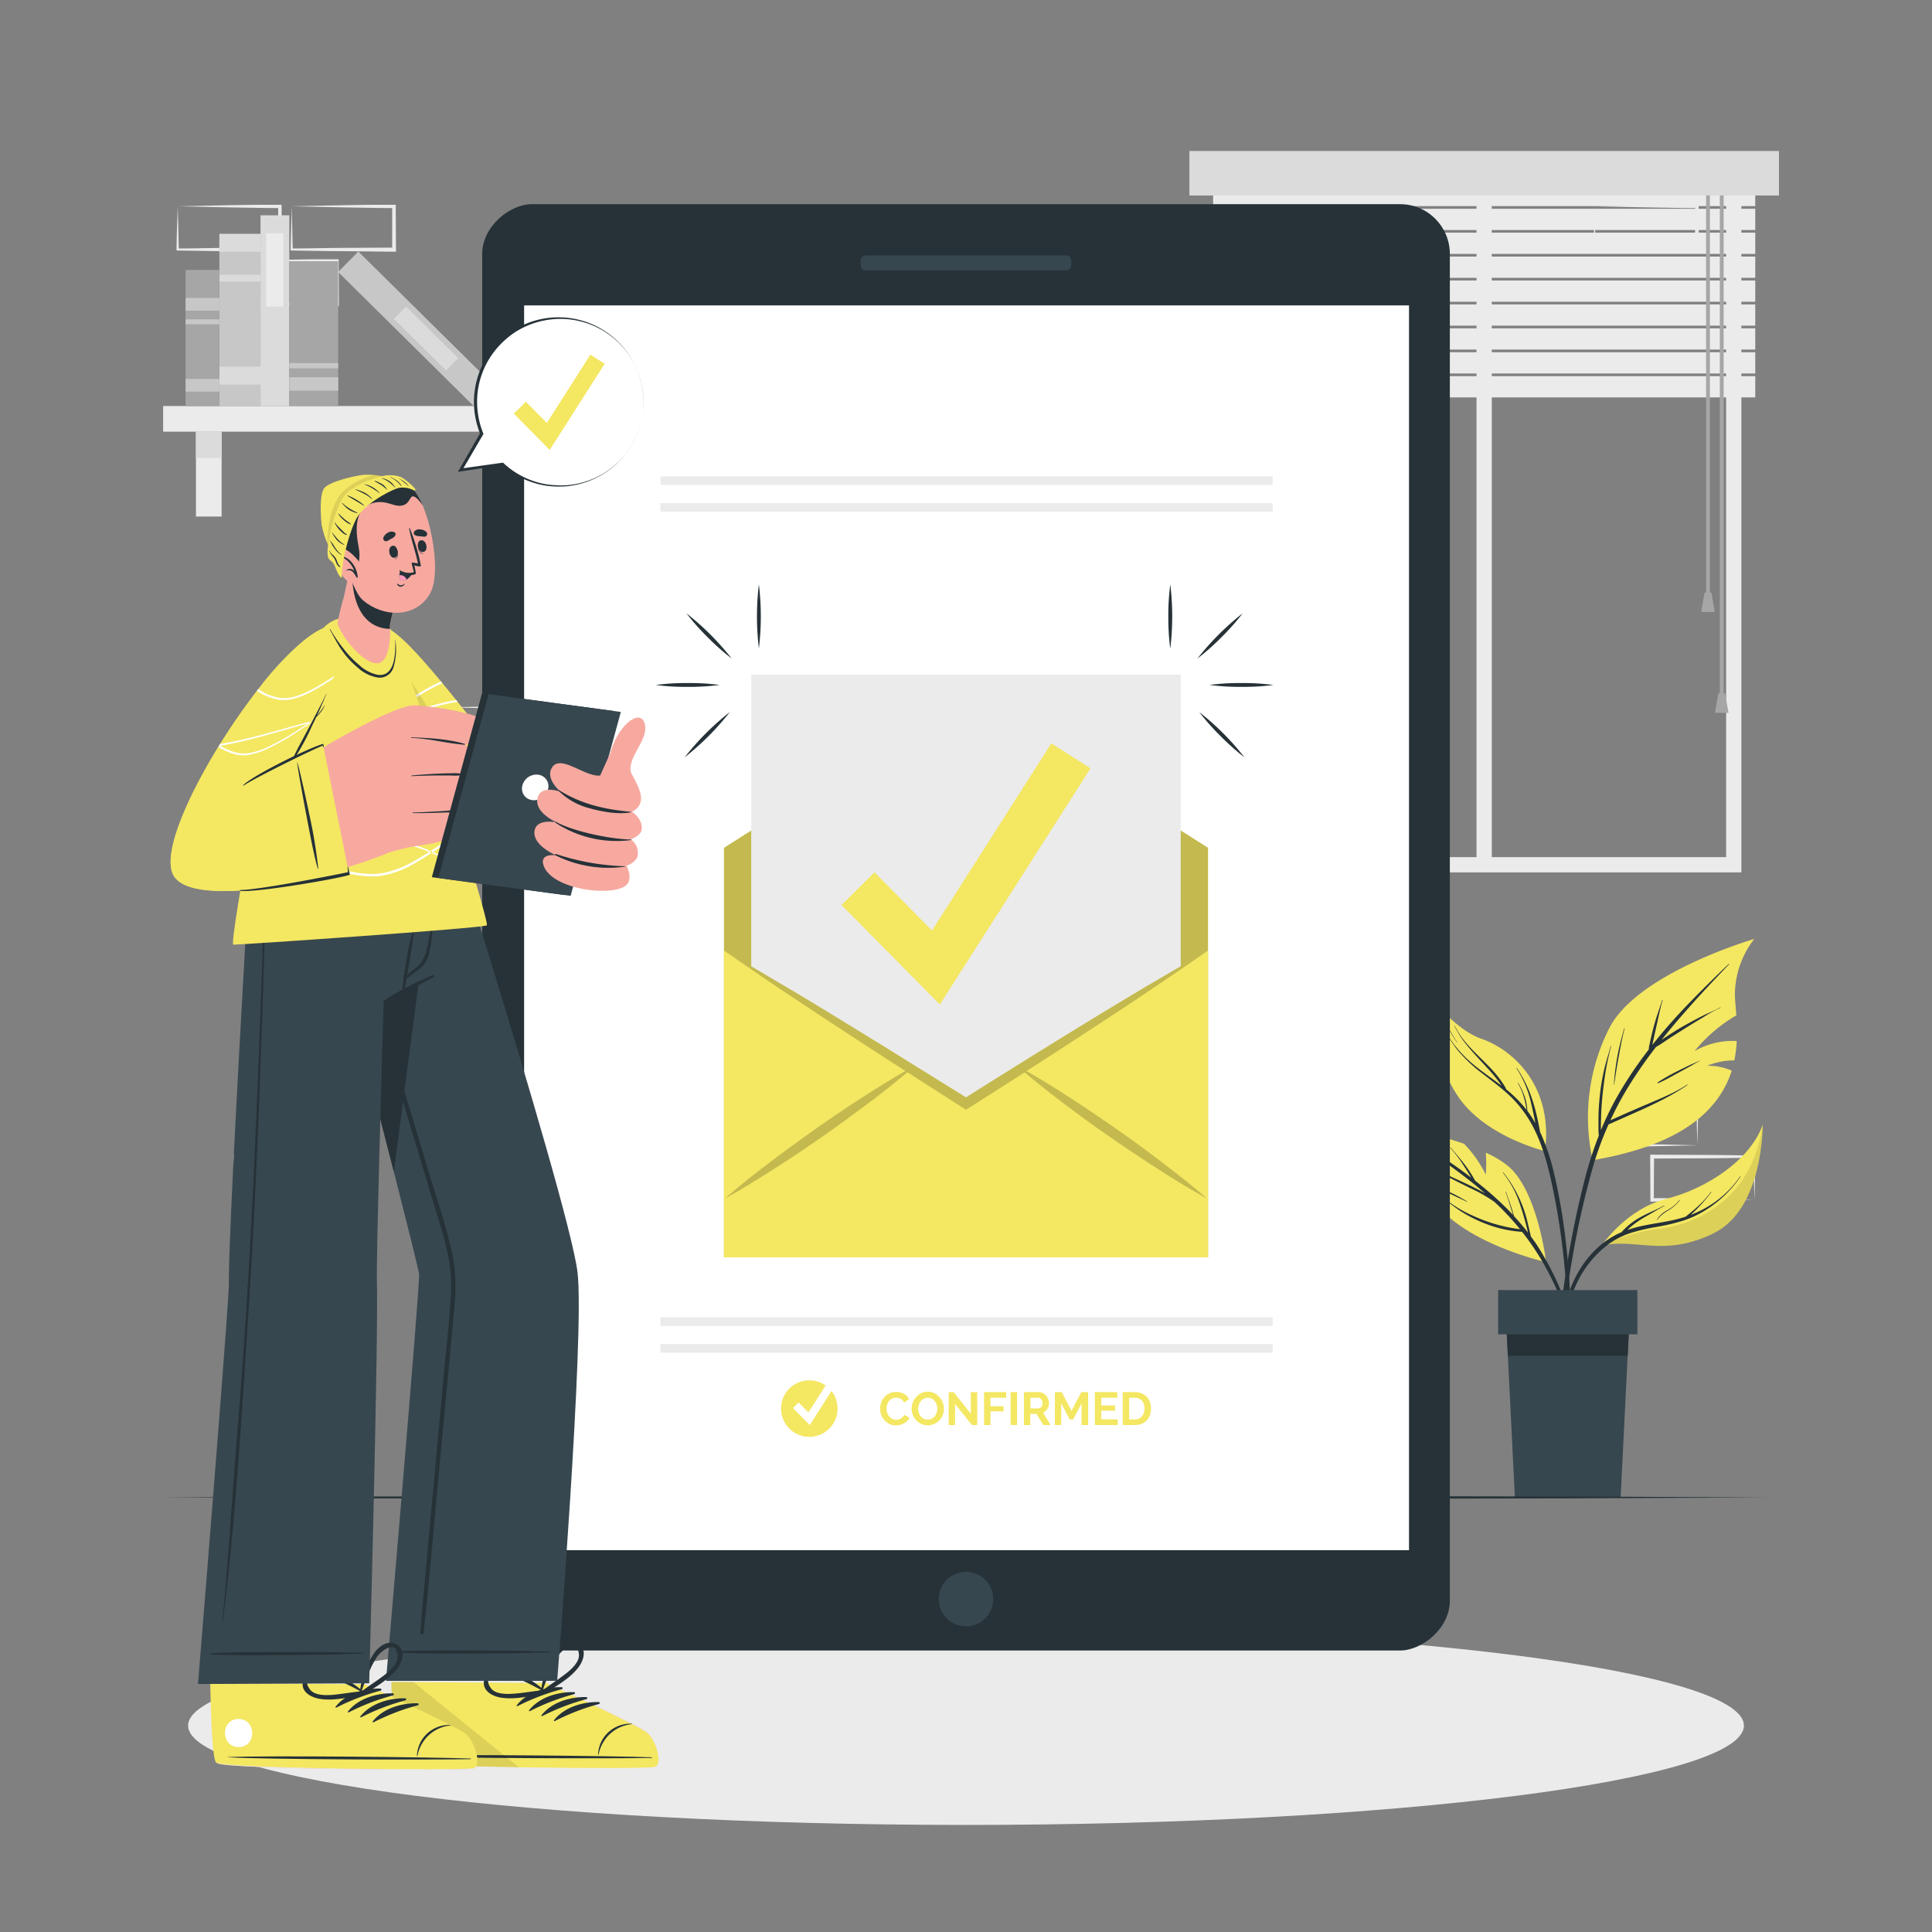 <svg viewBox="0 0 500 500" xmlns="http://www.w3.org/2000/svg"><rect x="0" y="0" width="500" height="500" fill="#808080" stroke="none"/><g id="freepik--background-complete--inject-8"><path d="M60.73,67.5l13.12-.28,6.66-.11c2.23,0,4.46,0,6.7,0h.44v.45l.06,11.19v.5h-.5L74,79.13c-4.42,0-8.83-.11-13.24-.17h-.28v-.27c0-1.9.09-3.78.13-5.65Zm0,0,.14,5.66c0,1.86.11,3.7.13,5.53l-.27-.27c4.41,0,8.82-.16,13.24-.16l13.24-.07-.5.5.05-11.19.45.45c-2.19,0-4.36,0-6.55-.06l-6.58-.11Z" style="fill:#ebebeb"></path><path d="M75.5,53.39l13.12-.28L95.28,53c2.23,0,4.47,0,6.7,0h.44v.45l.06,11.19v.5H102L88.74,65c-4.42,0-8.83-.11-13.24-.17h-.28v-.27c0-1.9.09-3.78.13-5.65Zm0,0,.14,5.66c0,1.86.11,3.7.13,5.53l-.27-.27c4.41,0,8.82-.16,13.24-.16L102,64.08l-.5.5,0-11.19.45.45c-2.18,0-4.36,0-6.55-.06l-6.58-.11Z" style="fill:#ebebeb"></path><path d="M101.18,197.16l13.12-.28,6.66-.11c2.23-.05,4.47,0,6.7-.06h.44v.45l.06,11.19v.5h-.5l-13.24-.07c-4.42,0-8.83-.11-13.24-.16h-.28v-.27c0-1.9.09-3.79.13-5.66Zm0,0,.14,5.65c0,1.86.11,3.71.13,5.54l-.27-.28c4.41,0,8.82-.16,13.24-.16l13.24-.06-.5.5,0-11.19.45.44c-2.19,0-4.36,0-6.55,0l-6.58-.11Z" style="fill:#ebebeb"></path><path d="M116,183.05l13.12-.28,6.66-.11c2.23,0,4.47,0,6.7-.06h.44v.45l.06,11.19v.5h-.5l-13.24-.07c-4.42,0-8.83-.11-13.24-.16h-.28v-.27c0-1.9.09-3.79.14-5.66Zm0,0,.14,5.65c0,1.86.11,3.71.13,5.54L116,194c4.41-.05,8.82-.15,13.24-.16l13.24-.06-.5.5,0-11.19.45.44c-2.18,0-4.36,0-6.55-.05l-6.58-.11Z" style="fill:#ebebeb"></path><path d="M46,53.39l13.13-.28L65.74,53c2.22,0,4.46,0,6.69,0h.45v.45l.05,11.19v.5h-.51L59.19,65c-4.41,0-8.82-.11-13.24-.17h-.27v-.27c0-1.9.09-3.78.13-5.65Zm0,0,.15,5.66c0,1.86.11,3.7.13,5.53L46,64.31c4.42,0,8.83-.16,13.24-.16l13.24-.07-.5.5L72,53.39l.44.45c-2.18,0-4.35,0-6.54-.06l-6.58-.11Z" style="fill:#ebebeb"></path><path d="M439.27,296.41l-13.12.28-6.66.12c-2.23,0-4.46,0-6.7.05h-.44v-.45l-.06-11.18v-.51h.5l13.24.06c4.42,0,8.83.11,13.24.16h.28v.27c0,1.89-.09,3.78-.13,5.65Zm0,0-.14-5.65c0-1.86-.11-3.7-.13-5.53l.27.27c-4.41.05-8.82.16-13.24.16l-13.24.06.5-.49-.05,11.18-.45-.44c2.19,0,4.36,0,6.55,0l6.58.12Z" style="fill:#ebebeb"></path><path d="M454.05,310.52l-13.13.28-6.66.12c-2.23,0-4.46,0-6.69.05h-.45v-.45l-.05-11.19v-.5h.51l13.24.06c4.41,0,8.82.11,13.24.16h.27v.26c0,1.9-.09,3.79-.13,5.66Zm0,0-.15-5.65c0-1.86-.11-3.7-.13-5.54l.28.28c-4.42.05-8.83.16-13.24.16l-13.24.06.5-.5L428,310.52l-.44-.44c2.18,0,4.35,0,6.54.05l6.58.12Z" style="fill:#ebebeb"></path><path d="M87.43,310.52l-13.12.28-6.66.12c-2.23,0-4.47,0-6.7.05h-.44v-.45l-.06-11.19v-.5H61l13.24.06c4.42,0,8.83.11,13.24.16h.28v.26c0,1.9-.09,3.79-.14,5.66Zm0,0-.14-5.65c0-1.86-.11-3.7-.13-5.54l.27.28c-4.41.05-8.82.16-13.24.16L61,299.83l.5-.5-.05,11.19-.45-.44c2.18,0,4.36,0,6.55.05l6.58.12Z" style="fill:#ebebeb"></path><path d="M412.68,53.39l13.13-.28,6.66-.11c2.22,0,4.46,0,6.69,0h.45v.45l.05,11.19v.5h-.5L425.92,65c-4.41,0-8.83-.11-13.24-.17h-.27v-.27c0-1.9.08-3.78.13-5.65Zm0,0,.14,5.66c.05,1.86.12,3.7.13,5.53l-.27-.27c4.41,0,8.83-.16,13.24-.16l13.24-.07-.5.5.06-11.19.44.45c-2.18,0-4.36,0-6.54-.06L426,53.67Z" style="fill:#ebebeb"></path><path d="M450.67,225.78H317.53V39.85H450.67Zm-129.19-3.95H446.72V43.8H321.48Z" style="fill:#ebebeb"></path><rect x="382.12" y="44.83" width="3.95" height="178.97" style="fill:#ebebeb"></rect><rect x="313.95" y="47.84" width="140.31" height="5.5" style="fill:#ebebeb"></rect><rect x="313.95" y="54.03" width="140.31" height="5.5" style="fill:#ebebeb"></rect><rect x="313.95" y="60.21" width="140.31" height="5.5" style="fill:#ebebeb"></rect><rect x="313.95" y="66.4" width="140.31" height="5.5" style="fill:#ebebeb"></rect><rect x="313.95" y="72.59" width="140.31" height="5.5" style="fill:#ebebeb"></rect><rect x="313.95" y="78.78" width="140.31" height="5.5" style="fill:#ebebeb"></rect><rect x="313.95" y="84.97" width="140.31" height="5.5" style="fill:#ebebeb"></rect><rect x="313.95" y="91.16" width="140.31" height="5.5" style="fill:#ebebeb"></rect><rect x="313.95" y="97.35" width="140.31" height="5.5" style="fill:#ebebeb"></rect><rect x="441.53" y="46.72" width="0.99" height="107.05" style="fill:#a6a6a6"></rect><polygon points="443.78 158.37 440.27 158.37 441.15 153.33 442.9 153.33 443.78 158.37" style="fill:#a6a6a6"></polygon><rect x="445.09" y="46.72" width="0.99" height="134.05" style="fill:#a6a6a6"></rect><polygon points="447.34 184.48 443.83 184.48 444.71 179.44 446.46 179.44 447.34 184.48" style="fill:#a6a6a6"></polygon><rect x="307.82" y="39.08" width="152.57" height="11.51" style="fill:#dbdbdb"></rect><rect x="42.22" y="105.08" width="111.82" height="6.64" style="fill:#ebebeb"></rect><rect x="50.71" y="111.72" width="6.64" height="21.96" style="fill:#ebebeb"></rect><rect x="50.71" y="111.72" width="6.64" height="6.79" style="fill:#dbdbdb"></rect><rect x="138.91" y="111.72" width="6.64" height="21.96" style="fill:#ebebeb"></rect><rect x="138.91" y="111.72" width="6.64" height="6.79" style="fill:#dbdbdb"></rect><rect x="40.94" y="78.59" width="42.32" height="10.66" transform="translate(146.02 21.82) rotate(90)" style="fill:#c7c7c7"></rect><rect x="59.78" y="57.5" width="4.65" height="10.66" transform="translate(124.93 0.73) rotate(90)" style="fill:#dbdbdb"></rect><rect x="61.24" y="66.64" width="1.73" height="10.66" transform="translate(134.07 9.87) rotate(90)" style="fill:#dbdbdb"></rect><rect x="60.44" y="91.21" width="4.65" height="11.98" transform="translate(159.97 34.44) rotate(90)" style="fill:#dbdbdb"></rect><rect x="46.47" y="76.68" width="49.36" height="7.45" transform="translate(151.55 9.25) rotate(90)" style="fill:#dbdbdb"></rect><rect x="61.63" y="67.62" width="18.99" height="4.47" transform="translate(140.97 -1.27) rotate(90)" style="fill:#ebebeb"></rect><rect x="83.01" y="81.37" width="49.36" height="7.45" transform="translate(90.91 -51.13) rotate(44.67)" style="fill:#c7c7c7"></rect><rect x="100.78" y="85.37" width="18.99" height="4.47" transform="translate(93.43 -52.22) rotate(44.67)" style="fill:#dbdbdb"></rect><rect x="62.45" y="80.02" width="37.49" height="12.65" transform="translate(167.54 5.15) rotate(90)" style="fill:#a6a6a6"></rect><rect x="79.45" y="93.04" width="3.49" height="12.65" transform="translate(180.56 18.17) rotate(90)" style="fill:#c7c7c7"></rect><rect x="80.52" y="88.32" width="1.36" height="12.65" transform="translate(175.84 13.45) rotate(90)" style="fill:#c7c7c7"></rect><rect x="34.79" y="83.1" width="35.24" height="8.74" transform="translate(139.87 35.07) rotate(90)" style="fill:#a6a6a6"></rect><rect x="50.76" y="95.34" width="3.28" height="8.74" transform="translate(152.11 47.31) rotate(90)" style="fill:#c7c7c7"></rect><rect x="50.76" y="74.39" width="3.28" height="8.74" transform="translate(131.16 26.35) rotate(90)" style="fill:#c7c7c7"></rect><rect x="51.77" y="78.92" width="1.27" height="8.74" transform="translate(135.69 30.88) rotate(90)" style="fill:#c7c7c7"></rect></g><g id="freepik--Shadow--inject-8"><path d="M451.32,446.59c0,14.19-90.14,25.7-201.32,25.7S48.68,460.78,48.68,446.59s90.14-25.7,201.32-25.7S451.32,432.4,451.32,446.59Z" style="fill:#ebebeb"></path></g><g id="freepik--Plant--inject-8"><path d="M400.14,326.64s-16.59-3.76-25.68-12.14-14.18-23.39-14.18-23.39A142.62,142.62,0,0,1,378.89,296a31.37,31.37,0,0,1,5.63,8,37.83,37.83,0,0,0,0-5.69,25.17,25.17,0,0,1,5.91,3.58C398,308.45,400.14,326.64,400.14,326.64Z" style="fill:#F4E762"></path><path d="M370.64,298.4c-2.26-1.56-4.56-3.07-6.81-4.65-.14-.09,0-.31.13-.22,4.28,2.55,8.49,5.28,12.57,8.14q2.13,1.5,4.2,3.09l-.29-.49c-.5-.83-1-1.65-1.55-2.47a34.89,34.89,0,0,0-3.52-4.7c-.05-.05,0-.13.08-.08,1.29,1.49,2.58,3,3.76,4.55.56.75,1.08,1.53,1.58,2.32.26.42.51.83.74,1.26l.25.42c2.15,1.69,4.24,3.45,6.23,5.3q1.85,1.72,3.57,3.56c-.65-2-1.21-4-1.95-6,0-.07.09-.1.11,0,.72,2.07,1.51,4.16,2.07,6.29,1.27,1.37,2.49,2.79,3.63,4.28l-.06-.27c-.19-.79-.38-1.57-.59-2.34-.4-1.5-.85-3-1.35-4.47a26,26,0,0,0-4.46-8.41c-.05-.06,0-.14.08-.08a32.45,32.45,0,0,1,6.36,13.27c.18.7.34,1.41.5,2.12.09.38.19.76.25,1.15.5.68,1,1.36,1.47,2.06a72.59,72.59,0,0,1,7,13.77A159.93,159.93,0,0,1,410,352.34a.09.09,0,0,1-.17,0c-3.25-9.71-6.56-19.56-12.12-28.23a63.94,63.94,0,0,0-3.79-5.31,31.31,31.31,0,0,1-8.07-1.6,36.31,36.31,0,0,1-8.08-3.91,50.08,50.08,0,0,1-4.15-3.13.06.06,0,1,1,.07-.09,33.17,33.17,0,0,0,7.61,4.61,41.17,41.17,0,0,0,8.37,2.8c1.22.27,2.47.47,3.71.64a69.72,69.72,0,0,0-4.89-5.42c-.56-.56-1.14-1.1-1.72-1.64a39.17,39.17,0,0,0-6.13-3.51c-2.72-1.32-5.4-2.71-8.09-4.08-1.52-.77-3-1.56-4.55-2.31-.07,0,0-.12.06-.09,2.72,1.32,5.49,2.55,8.24,3.81s5.22,2.38,7.7,3.77l.32.19c-2.25-2-4.58-3.82-7-5.62C375.14,301.6,372.91,300,370.64,298.4Z" style="fill:#263238"></path><path d="M371.59,307c1.35.59,2.72,1.11,4.06,1.74s2.67,1.39,4,2.16a.05.05,0,1,1-.05.09c-1.32-.63-2.66-1.22-4-1.88s-2.67-1.4-4.05-2C371.49,307,371.52,306.93,371.59,307Z" style="fill:#263238"></path><path d="M454,243a23.72,23.72,0,0,0-5,13.78c-.05,1.49.18,3.57.36,6a39.43,39.43,0,0,0-10.83,9.26,19.58,19.58,0,0,1,10.94-2.62,33.83,33.83,0,0,1-.63,5,18.6,18.6,0,0,0-7,1.39,15.75,15.75,0,0,1,6.34,1.26c-3,9.41-11.74,19.08-36,23.18a51,51,0,0,1,4.3-34.16C423.77,251.76,454,243,454,243Z" style="fill:#F4E762"></path><path d="M403.8,340.49q.63-6,1.57-12a240,240,0,0,1,4.89-23.76,95.68,95.68,0,0,1,3.51-10.83,15.84,15.84,0,0,1-.09-1.94c0-.78,0-1.56,0-2.34,0-1.55.09-3.1.22-4.65a56.19,56.19,0,0,1,1.49-9.11c.45-1.73,1-3.43,1.47-5.14a.06.06,0,0,1,.11,0,66.73,66.73,0,0,0-1.8,9.09,86.81,86.81,0,0,0-.81,9.11c0,.83-.05,1.67-.05,2.5,0,.36,0,.72,0,1.07a79.26,79.26,0,0,1,4.09-8.46,103.48,103.48,0,0,1,8.31-12.43,5.2,5.2,0,0,1,.2-1.36c.11-.54.23-1.08.35-1.63.25-1.1.53-2.21.83-3.3.6-2.2,1.4-4.33,2.09-6.5a.06.06,0,0,1,.11,0c-.64,2.15-1.07,4.38-1.56,6.57-.25,1.08-.48,2.16-.72,3.25-.12.54-.24,1.08-.35,1.62,0,0,0,.09,0,.13q1.47-1.86,3-3.66c4.63-5.44,9.71-10.46,14.83-15.43.63-.62,1.27-1.21,1.91-1.82,0,0,.13,0,.08.09-4.89,5.1-9.7,10.25-14.26,15.65-1.09,1.29-2.15,2.59-3.2,3.9l1.66-1.1c1.41-.92,2.84-1.82,4.31-2.64s3-1.64,4.47-2.39,3.22-1.4,4.73-2.27c.06,0,.12.07.05.1a34.81,34.81,0,0,0-4.43,2.45c-1.48.88-2.95,1.76-4.4,2.68s-2.86,1.8-4.28,2.72c-1.18.77-2.34,1.61-3.57,2.31a116.4,116.4,0,0,0-7.78,11.32,84.15,84.15,0,0,0-4,7.63l.87-.38,2.23-1c1.42-.63,2.86-1.25,4.29-1.87,2.72-1.19,5.49-2.27,8.16-3.57a37.8,37.8,0,0,0,4.36-2.42c.06,0,.11,0,.05.1-5,3.43-10.56,5.84-16.06,8.28l-2.39,1.06c-.66.29-1.32.61-2,.87a84.9,84.9,0,0,0-4.11,11.25,230.13,230.13,0,0,0-5.28,23.48c-1.39,7.93-2.33,15.91-3.06,23.93-.09,1-.18,2-.3,3a.32.32,0,0,1-.63,0C403,348.61,403.37,344.54,403.8,340.49Z" style="fill:#263238"></path><path d="M418.57,273.45c.44-2.47,1.1-4.88,1.76-7.3,0-.07.13,0,.11,0-.61,2.37-1.05,4.79-1.5,7.19s-.85,4.92-1.2,7.39c0,0-.07.05-.07,0A64.44,64.44,0,0,1,418.57,273.45Z" style="fill:#263238"></path><path d="M429,280.14a44.7,44.7,0,0,1,5.28-3c.88-.45,1.78-.89,2.67-1.32s1.89-.82,2.81-1.28c.06,0,.11.06,0,.09-.89.45-1.73,1-2.6,1.46l-2.7,1.48c-1.77.95-3.52,2-5.38,2.78A.14.14,0,0,1,429,280.14Z" style="fill:#263238"></path><path d="M399.84,297.9s-15.35-3.67-22.4-14c-6.73-9.83-8.91-26.6-9.08-28.08.27,1.36,3.44,16,13.89,22.84C390.26,283.92,398,288.22,399.84,297.9Z" style="fill:#263238;opacity:0.1"></path><path d="M385.67,271.37a19.6,19.6,0,0,1,5.66,9.32,0,0,0,1,1-.05,0,22.8,22.8,0,0,0-5.68-9.25C385.54,271.41,385.62,271.32,385.67,271.37Z" style="fill:#263238"></path><path d="M399.84,297.9s-15.35-3.67-22.4-14c-6.73-9.83-8.91-26.6-9.08-28.08a.35.35,0,0,1,0-.1s7.36,10.47,15.1,13.14S402.06,280.79,399.84,297.9Z" style="fill:#F4E762"></path><path d="M371.06,261.52a62.65,62.65,0,0,0,4.75,8.12,32.39,32.39,0,0,0,6.31,6.5c2.09,1.66,4.29,3.16,6.4,4.78l0-.08c-.4-.58-.82-1.16-1.26-1.71-.88-1.13-1.84-2.19-2.81-3.24-1.9-2.07-3.85-4.1-5.56-6.34a23.15,23.15,0,0,1-2.46-4c0-.07.07-.1.1,0,2.49,5.19,7.47,8.51,11,12.89a23.94,23.94,0,0,1,1.41,1.94,8.28,8.28,0,0,1,.89,1.56,32.44,32.44,0,0,1,5.24,5.3,21,21,0,0,0-.62-3,14.79,14.79,0,0,0-1.63-3.89c0-.06.06-.13.1-.06a18.8,18.8,0,0,1,1.79,3.86,13.42,13.42,0,0,1,.56,3.31h0a30.58,30.58,0,0,1,2.08,3.23c-.07-.33-.13-.66-.19-1-.31-1.53-.64-3.06-1-4.57a27.52,27.52,0,0,0-3.69-8.65c-.05-.06,0-.12.09-.06a32.91,32.91,0,0,1,4.09,8.46c.49,1.51.88,3,1.23,4.59.17.75.32,1.51.46,2.27.08.39.16.8.23,1.2a55.79,55.79,0,0,1,3.54,10.41,153.29,153.29,0,0,1,3.27,19.41,161.33,161.33,0,0,1,1.06,20.61c0,.87-.07,1.73-.11,2.59,0,.22-.35.26-.36,0-.15-3.41-.24-6.82-.44-10.22s-.5-6.8-.86-10.2a182.29,182.29,0,0,0-3.2-19.85c-1.25-5.61-2.86-11.26-5.93-16.18a30.4,30.4,0,0,0-5.54-6.59c-2.15-1.93-4.5-3.62-6.77-5.41a37.07,37.07,0,0,1-6.22-6,49.14,49.14,0,0,1-4.88-7.92l-1.1-2.08C370.93,261.52,371,261.46,371.06,261.52Z" style="fill:#263238"></path><path d="M373.71,263.78a53.64,53.64,0,0,0,3.42,6s0,.09-.07,0a41.42,41.42,0,0,1-3.46-6C373.57,263.75,373.68,263.71,373.71,263.78Z" style="fill:#263238"></path><path d="M456.18,291.11s.25,21.82-12.8,28.11-20,1.06-28.9,3.17h0c.34-.52,6.67-9.62,16.73-12.12C441.57,307.68,453,300.2,456.18,291.11Z" style="fill:#F4E762"></path><path d="M456.18,291.11s.25,21.82-12.8,28.11-20,1.06-28.9,3.17h0A49.32,49.32,0,0,1,429.32,318C437.55,317,453.26,311.65,456.18,291.11Z" style="opacity:0.1"></path><path d="M413.62,322.78a21.6,21.6,0,0,1,5.19-3.52c.27-.13.56-.24.85-.36a5.15,5.15,0,0,1,.43-.5c.4-.41.8-.8,1.23-1.17a18.83,18.83,0,0,1,2.63-1.89c2.16-1.27,4.53-2.16,6.74-3.34.06,0,.12.06.05.1-1.09.56-2.15,1.19-3.21,1.81s-2.09,1.18-3.1,1.83a23.1,23.1,0,0,0-2.58,1.93c-.23.2-.45.42-.67.64a35.36,35.36,0,0,1,4.41-1.17c2.39-.48,4.8-.82,7.19-1.33a34.62,34.62,0,0,0,3.46-.93c1.08-.88,2.16-1.74,3.19-2.69a26.61,26.61,0,0,0,3.37-3.74c0-.05.14,0,.09.06a40.4,40.4,0,0,1-5.34,5.91c.56-.22,1.11-.45,1.66-.7a26.83,26.83,0,0,0,11.12-9.25c0-.06.14,0,.1.06a30.51,30.51,0,0,1-9,8.64,27.1,27.1,0,0,1-5.68,2.69,53.25,53.25,0,0,1-7.06,1.67,49.24,49.24,0,0,0-6.91,1.64,20.91,20.91,0,0,0-5.8,3.05,27.18,27.18,0,0,0-7.82,9.69,48.8,48.8,0,0,0-4.31,16c0,.23-.38.23-.37,0C404.09,338.69,406.55,329.14,413.62,322.78Z" style="fill:#263238"></path><path d="M428.76,315.66a7.46,7.46,0,0,1,2.68-2.43,9.92,9.92,0,0,0,3.19-2.64c0-.06.14,0,.09.06a10.89,10.89,0,0,1-2.81,2.52,9.94,9.94,0,0,0-3.07,2.54C428.8,315.76,428.72,315.71,428.76,315.66Z" style="fill:#263238"></path><polygon points="421.83 338.88 421.24 350.88 419.42 387.53 392.05 387.53 390.23 350.88 389.64 338.88 421.83 338.88" style="fill:#37474f"></polygon><polygon points="421.83 338.88 421.24 350.88 390.23 350.88 389.64 338.88 421.83 338.88" style="fill:#263238"></polygon><rect x="387.72" y="333.87" width="36.03" height="11.45" style="fill:#37474f"></rect></g><g id="freepik--Floor--inject-8"><polygon points="42.22 387.53 94.16 387.29 146.11 387.2 250 387.03 353.89 387.2 405.84 387.29 457.78 387.53 405.84 387.78 353.89 387.87 250 388.03 146.11 387.86 94.16 387.78 42.22 387.53" style="fill:#263238"></polygon></g><g id="freepik--Device--inject-8"><rect x="62.84" y="114.78" width="374.31" height="250.43" rx="12.89" transform="translate(490 -10) rotate(90)" style="fill:#263238"></rect><rect x="135.64" y="79.04" width="229.01" height="322.14" style="fill:#fff"></rect><rect x="248.05" y="40.8" width="3.89" height="54.5" rx="1.25" transform="translate(318.04 -181.95) rotate(90)" style="fill:#37474f"></rect><circle cx="250" cy="413.84" r="7.05" style="fill:#37474f"></circle><rect x="170.93" y="123.28" width="158.44" height="2.23" style="fill:#ebebeb"></rect><rect x="170.93" y="130.2" width="158.44" height="2.23" style="fill:#ebebeb"></rect><rect x="170.93" y="340.93" width="158.44" height="2.23" style="fill:#ebebeb"></rect><rect x="170.93" y="347.85" width="158.44" height="2.23" style="fill:#ebebeb"></rect><circle cx="209.45" cy="364.54" r="7.32" style="fill:#F4E762"></circle><polygon points="209.57 368.81 205.21 364.4 206.68 362.95 209.22 365.53 214.52 357.23 216.25 358.34 209.57 368.81" style="fill:#fff"></polygon><path d="M227.78,364.48a4.6,4.6,0,0,1,.28-1.54,4.11,4.11,0,0,1,.83-1.36,4,4,0,0,1,3.09-1.35,3.85,3.85,0,0,1,2,.52,3.27,3.27,0,0,1,1.27,1.34L234,363a2.1,2.1,0,0,0-.41-.61,2.31,2.31,0,0,0-.51-.39,2.52,2.52,0,0,0-.58-.21,3,3,0,0,0-.59-.06,2.21,2.21,0,0,0-1.08.25,2.32,2.32,0,0,0-.77.65,2.89,2.89,0,0,0-.46.91,3.33,3.33,0,0,0,0,2.1,2.84,2.84,0,0,0,.51.92,2.71,2.71,0,0,0,.79.64,2.19,2.19,0,0,0,1,.24,2.61,2.61,0,0,0,.6-.08,2.1,2.1,0,0,0,.59-.22,2.49,2.49,0,0,0,.52-.4,2.07,2.07,0,0,0,.39-.6l1.35.78a2.57,2.57,0,0,1-.58.85,3.47,3.47,0,0,1-.85.61,4.37,4.37,0,0,1-2.07.52,3.73,3.73,0,0,1-1.67-.38,4.3,4.3,0,0,1-1.3-1,4.65,4.65,0,0,1-.85-1.4A4.26,4.26,0,0,1,227.78,364.48Z" style="fill:#F4E762"></path><path d="M240.08,368.86a3.82,3.82,0,0,1-1.7-.37,4.29,4.29,0,0,1-2.15-2.36,4.36,4.36,0,0,1-.3-1.59,4.3,4.3,0,0,1,.32-1.63,4.49,4.49,0,0,1,.87-1.38,4.4,4.4,0,0,1,1.33-1,4,4,0,0,1,1.67-.35,3.61,3.61,0,0,1,1.68.38,4.16,4.16,0,0,1,1.31,1A4.57,4.57,0,0,1,244,363a4.38,4.38,0,0,1,.3,1.58,4.3,4.3,0,0,1-.32,1.63,4.24,4.24,0,0,1-.86,1.37,4.18,4.18,0,0,1-1.32.94A3.88,3.88,0,0,1,240.08,368.86Zm-2.47-4.32a3.52,3.52,0,0,0,.17,1.07,2.94,2.94,0,0,0,.48.91,2.67,2.67,0,0,0,.78.64,2.25,2.25,0,0,0,1.05.23,2.31,2.31,0,0,0,1.07-.24,2.56,2.56,0,0,0,.78-.65,3.11,3.11,0,0,0,.48-.92,3.7,3.7,0,0,0,.16-1,3.21,3.21,0,0,0-.18-1.07,2.85,2.85,0,0,0-.49-.91,2.17,2.17,0,0,0-.78-.63,2.21,2.21,0,0,0-1-.23,2.27,2.27,0,0,0-1.06.24,2.16,2.16,0,0,0-.78.65,2.94,2.94,0,0,0-.48.91A3.37,3.37,0,0,0,237.61,364.54Z" style="fill:#F4E762"></path><path d="M247.17,363.34v5.46h-1.65v-8.52h1.28l4.44,5.59v-5.58h1.66v8.51h-1.35Z" style="fill:#F4E762"></path><path d="M254.67,368.8v-8.52h5.73v1.45h-4.07v2.2h3.38v1.34h-3.38v3.53Z" style="fill:#F4E762"></path><path d="M261.56,368.8v-8.52h1.66v8.52Z" style="fill:#F4E762"></path><path d="M265,368.8v-8.52h3.77a2.49,2.49,0,0,1,1.09.24,3.1,3.1,0,0,1,.86.65,3.29,3.29,0,0,1,.56.91,2.69,2.69,0,0,1,.2,1,2.81,2.81,0,0,1-.41,1.51,2.39,2.39,0,0,1-1.12,1l1.94,3.21H270l-1.74-2.86h-1.63v2.86Zm1.66-4.31h2.08a.78.78,0,0,0,.42-.11,1.05,1.05,0,0,0,.34-.29,1.32,1.32,0,0,0,.23-.44,1.61,1.61,0,0,0,.09-.54,1.63,1.63,0,0,0-.1-.55,1.39,1.39,0,0,0-.26-.44,1.28,1.28,0,0,0-.37-.29.94.94,0,0,0-.43-.1h-2Z" style="fill:#F4E762"></path><path d="M279.92,368.8v-5.64l-2.19,4.2h-.9l-2.2-4.2v5.64H273v-8.52h1.78l2.52,4.85,2.54-4.85h1.77v8.52Z" style="fill:#F4E762"></path><path d="M289.27,367.35v1.45h-5.92v-8.52h5.81v1.45H285v2h3.59v1.35H285v2.22Z" style="fill:#F4E762"></path><path d="M290.57,368.8v-8.52h3.09a4.49,4.49,0,0,1,1.83.34,3.67,3.67,0,0,1,1.32.91,3.79,3.79,0,0,1,.79,1.35,5.43,5.43,0,0,1,0,3.41,3.72,3.72,0,0,1-2.17,2.2,4.61,4.61,0,0,1-1.74.31Zm5.62-4.27a3.39,3.39,0,0,0-.17-1.13,2.41,2.41,0,0,0-.49-.89,2.19,2.19,0,0,0-.79-.58,2.85,2.85,0,0,0-1.08-.2h-1.44v5.62h1.44a2.68,2.68,0,0,0,1.09-.22,2.22,2.22,0,0,0,.79-.59,2.59,2.59,0,0,0,.48-.9A3.31,3.31,0,0,0,296.19,364.53Z" style="fill:#F4E762"></path></g><g id="freepik--Envelope--inject-8"><polygon points="312.64 325.4 187.36 325.4 187.36 219.42 249.99 179.64 312.64 219.42 312.64 325.4" style="fill:#F4E762"></polygon><polygon points="312.64 325.4 187.36 325.4 187.36 219.42 249.99 179.64 312.64 219.42 312.64 325.4" style="opacity:0.2"></polygon><rect x="194.42" y="174.6" width="111.15" height="142.69" style="fill:#ebebeb"></rect><polygon points="243.23 259.97 217.78 234.21 226.33 225.76 241.2 240.81 272.08 192.39 282.22 198.85 243.23 259.97" style="fill:#F4E762"></polygon><path d="M312.64,246V325.4H187.36V246c5.38,3,10.67,6.24,16,9.36s10.61,6.36,15.88,9.6c5.87,3.57,11.74,7.21,17.59,10.87l.19-.11c-.06,0-.1.1-.15.13Q243.43,279.9,250,284c4.36-2.75,8.75-5.52,13.13-8.23-.05,0-.09-.09-.15-.13a.87.87,0,0,0,.19.1q8.77-5.47,17.59-10.88,7.91-4.83,15.86-9.58C302,252.19,307.26,249,312.64,246Z" style="fill:#F4E762"></path><g style="opacity:0.2"><path d="M312.64,246c-5.06,3.55-10.21,7-15.31,10.46s-10.29,6.84-15.47,10.23q-8.1,5.31-16.23,10.52l-.49.34-14.43,9.2-.72.43-.7-.43-14.41-9.22-.51-.32q-8.15-5.22-16.25-10.54c-5.16-3.37-10.31-6.79-15.45-10.21S192.42,249.5,187.36,246c5.38,3,10.67,6.24,16,9.36s10.61,6.36,15.88,9.6c5.87,3.57,11.74,7.21,17.59,10.87l0,0Q243.43,279.9,250,284c4.36-2.75,8.75-5.52,13.13-8.23,0,0,0,0,0,0q8.77-5.47,17.59-10.88,7.91-4.83,15.86-9.58C302,252.19,307.26,249,312.64,246Z"></path><path d="M237,275.67c-.06,0-.1.1-.15.13l-2,1.68c-3.14,2.65-6.36,5.19-9.63,7.66-4,3-8.07,6-12.17,8.86s-8.26,5.66-12.5,8.37-8.5,5.36-12.92,7.79c3.8-3.33,7.75-6.44,11.74-9.46s8.09-6,12.17-8.87,8.28-5.68,12.51-8.39c3.37-2.16,6.8-4.29,10.29-6.28.81-.47,1.62-.92,2.45-1.38Z"></path><path d="M312.34,310.16c-4.42-2.43-8.71-5.08-12.92-7.79S291,296.84,286.9,294s-8.18-5.82-12.17-8.86c-3.25-2.47-6.47-5-9.59-7.64l-2-1.7c-.05,0-.09-.09-.15-.13a.87.87,0,0,0,.19.1c.83.47,1.64.92,2.45,1.39,3.49,2,6.9,4.12,10.29,6.28,4.23,2.71,8.37,5.53,12.49,8.39s8.18,5.82,12.17,8.87S308.54,306.83,312.34,310.16Z"></path></g><path d="M196.4,167.8a68.73,68.73,0,0,1,0-16.55,68.72,68.72,0,0,1,0,16.55Z" style="fill:#263238"></path><path d="M189.36,170.43a61.32,61.32,0,0,1-6.21-5.5,60.14,60.14,0,0,1-5.5-6.2,69,69,0,0,1,11.71,11.7Z" style="fill:#263238"></path><path d="M186.25,177.26a60.54,60.54,0,0,1-8.28.5,58.93,58.93,0,0,1-8.27-.49,58.85,58.85,0,0,1,8.27-.5A60.53,60.53,0,0,1,186.25,177.26Z" style="fill:#263238"></path><path d="M188.88,184.29A69.51,69.51,0,0,1,177.18,196a68.53,68.53,0,0,1,11.7-11.72Z" style="fill:#263238"></path><path d="M302.85,167.8a62.16,62.16,0,0,1-.49-8.28,60.31,60.31,0,0,1,.51-8.27,68.73,68.73,0,0,1,0,16.55Z" style="fill:#263238"></path><path d="M309.89,170.43a69,69,0,0,1,11.71-11.7,60.14,60.14,0,0,1-5.5,6.2A61.32,61.32,0,0,1,309.89,170.43Z" style="fill:#263238"></path><path d="M313,177.26a60.53,60.53,0,0,1,8.28-.49,58.76,58.76,0,0,1,8.27.5,58.84,58.84,0,0,1-8.27.49A60.54,60.54,0,0,1,313,177.26Z" style="fill:#263238"></path><path d="M310.37,184.29A68.53,68.53,0,0,1,322.07,196a61.44,61.44,0,0,1-6.2-5.51A60.25,60.25,0,0,1,310.37,184.29Z" style="fill:#263238"></path></g><g id="freepik--Character--inject-8"><path d="M169.29,457.12c-2.16.7-63.69-.1-66-1.62-.89-.56-1.3-9.53-1.48-20.39v-.34c0-2.23-.07-4.54-.08-6.87,0-.32,0-.64,0-1l3-31.92,41.16.41-4.07,31.62,0,1.25-.25,6.54,0,.68s23.42,10.84,25.8,12.78S171.44,456.44,169.29,457.12Z" style="fill:#f7a9a0"></path><path d="M169.29,457.12c-2.16.7-63.69-.1-66-1.62-.89-.56-1.3-9.53-1.48-20.39v-.34c0-2.23-.07-4.54-.08-6.87,0-.32,0-.64,0-1l40.08.11,0,1.25-.25,6.54,0,.68s23.42,10.84,25.8,12.78S171.44,456.44,169.29,457.12Z" style="fill:#ebebeb"></path><path d="M169.47,457.27c-2.18.7-64.27.11-66.62-1.41-.9-.57-1.34-9.62-1.56-20.57l40,.27s23.67,10.86,26.08,12.8S171.64,456.56,169.47,457.27Z" style="fill:#F4E762"></path><path d="M168.6,454.78c-10.4-.36-52.41-.81-62.72-.37-.08,0-.08.06,0,.07,10.31.57,52.31.68,62.72.47C168.82,454.94,168.82,454.78,168.6,454.78Z" style="fill:#263238"></path><path d="M163.42,446.09a8.41,8.41,0,0,0-6.25,2.48,8.15,8.15,0,0,0-2.38,5.54c0,.06.12.06.13,0a9.66,9.66,0,0,1,8.5-7.89A.07.07,0,1,0,163.42,446.09Z" style="fill:#263238"></path><path d="M145.35,436.64c-4.17-.1-9,1.32-11.63,4.7-.1.14.09.28.21.21a57.87,57.87,0,0,1,11.49-4.4A.26.26,0,0,0,145.35,436.64Z" style="fill:#263238"></path><path d="M148.55,437.92c-4.16-.1-9,1.33-11.63,4.71-.1.13.09.27.21.21a57.53,57.53,0,0,1,11.49-4.41A.26.26,0,0,0,148.55,437.92Z" style="fill:#263238"></path><path d="M151.76,439.2c-4.17-.09-9,1.33-11.63,4.71-.1.13.08.28.21.21a58,58,0,0,1,11.48-4.4A.27.27,0,0,0,151.76,439.2Z" style="fill:#263238"></path><path d="M155,440.49c-4.16-.1-9,1.33-11.63,4.71-.1.13.09.27.21.21A57.53,57.53,0,0,1,155,441,.26.26,0,0,0,155,440.49Z" style="fill:#263238"></path><path d="M108.63,444.55c-4.68,0-4.73,7.23,0,7.26S113.31,444.58,108.63,444.55Z" style="fill:#fff"></path><path d="M150,425.56c-2.09-1.77-4.77-.08-6.08,1.72A21.84,21.84,0,0,0,140,437.9c0,.08.06.12.13.12a.5.5,0,0,0,.74.34c3-2,6.43-3.82,8.71-6.69C150.9,430,151.94,427.24,150,425.56Zm-5.2,8.81c-1.44,1-2.93,2-4.33,3.07a64.69,64.69,0,0,1,2.4-6.15,24.61,24.61,0,0,1,1.55-2.8c.92-1.37,5-4.81,5.41-.27C150,430.72,146.48,433.14,144.76,434.37Z" style="fill:#263238"></path><path d="M129.62,439.34c3.63.59,7.38-.4,10.95-.92a.52.52,0,0,0,.32-.76.11.11,0,0,0,0-.17,21.78,21.78,0,0,0-10-5.22c-2.19-.45-5.3.11-5.65,2.83C124.89,437.67,127.51,439,129.62,439.34ZM127.13,437c-2.78-3.6,2.58-3.84,4.18-3.45a23,23,0,0,1,3,1c2.06.82,4,1.91,5.93,2.92-1.77.15-3.51.45-5.28.66C132.89,438.35,128.67,438.93,127.13,437Z" style="fill:#263238"></path><path d="M134.3,457.37c-15.43-.27-30.32-.78-31.45-1.51-.9-.57-1.34-9.62-1.56-20.57l5.7,0C113.29,440.45,126.62,451.18,134.3,457.37Z" style="opacity:0.1"></path><path d="M144.2,435H99.89s8.92-103.49,8.57-105.3c-.44-2.32-3.06-12.79-6.54-26.48-1.09-4.28-2.27-8.87-3.49-13.63-3.31-12.88-7-26.95-10.12-39.2-4.76-18.34-8.48-32.59-8.48-32.59h37.55s4.38,13.87,9.9,31.93c9,29.33,21,69.71,22.18,79.53C151.38,345.09,144.2,435,144.2,435Z" style="fill:#37474f"></path><path d="M142.24,427.42c-6.77-.14-4.83-.19-11.6-.26-3.31,0-25.07-.22-28.17.29a.07.07,0,0,0,0,.14c3.1.51,24.86.32,28.17.29,6.77-.06,4.83-.12,11.6-.26A.1.1,0,0,0,142.24,427.42Z" style="fill:#263238"></path><path d="M116.8,323.35c-1.45-6.4-3.63-12.68-5.52-19q-5.76-19.15-11.59-38.3-2.91-9.57-5.84-19.14-1.48-4.83-3-9.65c-1-3.15-2.11-6.26-3-9.44-.36-1.29-.56-.58-.09,1.06.93,3.3,1.85,6.61,2.82,9.91q2.85,9.8,5.76,19.58,5.76,19.47,11.62,38.91,2.93,9.76,5.87,19.5a78.58,78.58,0,0,1,2.39,9.44,43.12,43.12,0,0,1,.4,10.09c-.43,6.78-1.22,13.55-1.84,20.31s-1.26,13.56-1.88,20.33q-1.87,20.24-3.72,40.47c-.15,1.71-.3,3.42-.43,5.14,0,.57.82.52.88,0,1.46-13.33,2.58-26.72,3.83-40.07s2.5-26.59,3.74-39.88c.31-3.34.67-6.68.67-10A41.55,41.55,0,0,0,116.8,323.35Z" style="fill:#263238"></path><path d="M113.12,217.78c-2.61,20.17-7.58,58-11.2,85.42C93.45,270,79.83,217.78,79.83,217.78Z" style="fill:#263238"></path><path d="M122.34,457.72c-2.15.7-63.68.13-66-1.38-.89-.56-1.33-9.53-1.55-20.39v-.34c-.05-2.23-.09-4.54-.1-6.87,0-.32,0-.64,0-1-.14-15.66,1-31.91,1-31.91l40.22.26-1.13,31.62,0,1.25-.22,6.55,0,.67S117.91,447,120.29,448.9,124.5,457,122.34,457.72Z" style="fill:#f7a9a0"></path><path d="M122.34,457.72c-2.15.7-63.68.13-66-1.38-.89-.56-1.33-9.53-1.55-20.39v-.34c-.05-2.23-.09-4.54-.1-6.87,0-.32,0-.64,0-1l40.08,0,0,1.25-.22,6.55,0,.67S117.91,447,120.29,448.9,124.5,457,122.34,457.72Z" style="fill:#ebebeb"></path><path d="M122.59,457.59c-2.18.7-64.27.11-66.62-1.41-.9-.57-1.34-9.62-1.56-20.57l40,.27s23.67,10.86,26.07,12.8S124.76,456.88,122.59,457.59Z" style="fill:#F4E762"></path><path d="M121.72,455.1c-10.41-.36-52.41-.81-62.72-.37-.08,0-.08.06,0,.06,10.3.58,52.31.69,62.72.48C121.94,455.26,121.94,455.1,121.72,455.1Z" style="fill:#263238"></path><path d="M116.54,446.41a8.4,8.4,0,0,0-6.25,2.48,8.11,8.11,0,0,0-2.38,5.54c0,.06.12.06.13,0a9.66,9.66,0,0,1,8.5-7.89A.07.07,0,0,0,116.54,446.41Z" style="fill:#263238"></path><path d="M98.47,437c-4.17-.09-9,1.33-11.63,4.71-.1.13.08.28.21.21a57.87,57.87,0,0,1,11.49-4.4A.27.27,0,0,0,98.47,437Z" style="fill:#263238"></path><path d="M101.67,438.24c-4.16-.1-9,1.32-11.63,4.71-.1.13.09.27.21.21a57.53,57.53,0,0,1,11.49-4.41A.26.26,0,0,0,101.67,438.24Z" style="fill:#263238"></path><path d="M104.88,439.52c-4.17-.1-9,1.33-11.63,4.71-.11.13.08.27.21.21a57.17,57.17,0,0,1,11.48-4.4A.27.27,0,0,0,104.88,439.52Z" style="fill:#263238"></path><path d="M108.08,440.81c-4.17-.1-9,1.32-11.63,4.71-.1.13.09.27.21.21a57.29,57.29,0,0,1,11.49-4.41A.26.26,0,0,0,108.08,440.81Z" style="fill:#263238"></path><path d="M61.75,444.87c-4.68,0-4.73,7.23,0,7.26S66.43,444.9,61.75,444.87Z" style="fill:#fff"></path><path d="M103.08,425.88c-2.1-1.77-4.77-.08-6.09,1.72a21.83,21.83,0,0,0-3.88,10.61.11.11,0,0,0,.13.12.5.5,0,0,0,.74.35c3-2,6.43-3.82,8.71-6.7C104,430.3,105.06,427.55,103.08,425.88Zm-5.2,8.81c-1.44,1-2.93,2-4.33,3.06A64.69,64.69,0,0,1,96,431.6a24.47,24.47,0,0,1,1.55-2.79c.92-1.37,5-4.81,5.41-.28C103.12,431,99.6,433.46,97.88,434.69Z" style="fill:#263238"></path><path d="M82.74,439.66c3.62.59,7.38-.41,10.94-.92A.51.51,0,0,0,94,438a.11.11,0,0,0,0-.18,21.93,21.93,0,0,0-10-5.22c-2.19-.44-5.3.12-5.65,2.84C78,438,80.63,439.31,82.74,439.66Zm-2.49-2.4c-2.78-3.6,2.58-3.83,4.18-3.44a23,23,0,0,1,3,1,65,65,0,0,1,5.92,2.92c-1.77.15-3.51.44-5.27.66C86,438.67,81.79,439.25,80.25,437.26Z" style="fill:#263238"></path><path d="M116.17,217.78s-.87,18-5,32.2c-.33,1.18-.69,2.33-1.07,3.44A67.09,67.09,0,0,0,99.29,259s-.43,14.45-.86,30.58c-.48,18-1,38.12-.88,42.39.38,16-2,103.67-2,103.67l-44.31.18s8-98,8-103.81c-.09-9.39,2.14-50.91,3.87-81.18,1-18.66,1.92-33,1.92-33Z" style="fill:#37474f"></path><path d="M94,427.75c-6.77-.11-4.83-.17-11.59-.21-3.32,0-25.08-.12-28.17.41a.07.07,0,0,0,0,.14c3.09.5,24.86.21,28.17.17,6.77-.1,4.82-.14,11.59-.31A.1.1,0,0,0,94,427.75Z" style="fill:#263238"></path><path d="M68.72,224.2c-.82,24.72-1.68,49.44-2.79,74.14s-2.6,49.58-4.67,74.3c-1.16,13.82-2.26,33.26-3.75,47,0,.09.13.13.15,0,3.22-24.52,5-54.83,6.61-79.51s2.66-49.38,3.5-74.08c.48-14,.84-28,1.26-41.94C69,224,68.73,224,68.72,224.2Z" style="fill:#263238"></path><path d="M112,252.35A83,83,0,0,0,99.29,259a.15.15,0,0,0,.14.26c4.27-2.08,8.63-4.08,12.79-6.39A.29.29,0,0,0,112,252.35Z" style="fill:#263238"></path><path d="M112.21,237.11c-.3,1.57-.68,3.13-1,4.7s-.55,3-.94,4.42a7.61,7.61,0,0,1-2.06,3.7c-.57.53-1.21,1-1.82,1.5l-1,.79c0-.21.09-.42.12-.64.11-.6.21-1.19.31-1.79.22-1.33.43-2.66.64-4,.4-2.62.76-5.26,1.31-7.84,0-.11-.14-.15-.16,0-.65,2.56-1.37,5.09-1.94,7.68-.28,1.27-1.27,7.53-1.31,8s-.09.92-.1,1.38a5,5,0,0,0,0,1.4c0,.12.16.1.21,0h0a5.21,5.21,0,0,0,.4-1.36c.12-.44.22-.9.3-1.35,0-.16,0-.33.07-.5.62-.37,1.19-.87,1.77-1.29s1.26-.89,1.84-1.38A7.05,7.05,0,0,0,111,247a25.45,25.45,0,0,0,.74-4.5c.2-1.78.34-3.57.59-5.34C112.39,237,112.23,237,112.21,237.11Z" style="fill:#263238"></path><path d="M96,177.07c3.43,10.33,18.79,43.17,25.24,45.47,6.72,2.38,32.67,5.35,38.43.82,2.82-2.23,3.8-26,0-25.4s-26.68,1.43-29.4.46S109.38,171,102,164.56C89.27,153.51,94.17,171.5,96,177.07Z" style="fill:#f7a9a0"></path><path d="M153.93,197.56l-.37,29.59s-26.61.07-33.7-3.66-22.09-37.92-25.84-51,2.25-15.1,11.78-5.5,23.86,29.72,25.56,30.13S153.93,197.56,153.93,197.56Z" style="fill:#F4E762"></path><path d="M118.42,181.61a54.23,54.23,0,0,0-15.72,5.2l-.9.47c-.23.11-.45.23-.67.36-.44.23-.87.47-1.3.73l-.19-.48.91-.53.66-.35c.41-.23.83-.46,1.25-.67a50.13,50.13,0,0,1,7.91-3.28,52.62,52.62,0,0,1,7.72-1.87Zm5.94,7.47a15.82,15.82,0,0,1-1.45.67,14.85,14.85,0,0,1-4,1.06c-.7.08-1.4.2-2.1.24l-2.11.06a23.27,23.27,0,0,1-8.22-1.74c-1.57-.61-3.1-1.35-4.63-2.09-.2-.08-.39-.18-.59-.27-.48-.22-1-.45-1.45-.66l-.47-.2-.44-.19.17.42c0,.12.1.24.14.36h0l.09,0,1.29.58.58.28c1.66.79,3.33,1.63,5.07,2.31a23.93,23.93,0,0,0,8.44,1.79l2.16-.05c.72,0,1.44-.17,2.15-.25a15.66,15.66,0,0,0,4.2-1.09,16,16,0,0,0,1.63-.75Zm-10.24-12.74a53.8,53.8,0,0,0-5.45,2.92,71.11,71.11,0,0,0-9.38,6.89l-.27.23c0,.12.1.24.14.36h0l0,.08s0,0,.06,0c.17-.15.33-.3.5-.43a71,71,0,0,1,9.19-6.64,62.13,62.13,0,0,1,5.53-2.94Z" style="fill:#fff"></path><path d="M146.18,212.17c0-2.35.17-11.72.38-14,0,0,.07,0,.07,0,.23,2.26.35,11.51.34,13.86a128.92,128.92,0,0,1-.53,14,.08.08,0,0,1-.15,0C145.94,221.42,146.13,216.79,146.18,212.17Z" style="fill:#263238"></path><path d="M94,172.48c3.75,13.09,18.75,47.27,25.84,51,3.4,1.79,11.28,2.71,18.57,3.17L96.65,161C93.08,160.62,91.73,164.49,94,172.48Z" style="opacity:0.1"></path><path d="M60.38,244.47c.16.16,65.08-4.28,65.62-5,.76-1-19.79-67-24.94-76.65-2.19-4.13-12.69-4.73-16.84-.82-10.39,9.77-17.62,41.36-19.14,50.83C62.56,228.45,59.8,243.9,60.38,244.47Z" style="fill:#F4E762"></path><path d="M122.53,226.34l-1.82-1.07a80.66,80.66,0,0,0-7.57-3.89l-1.42-.62-.69-.28a49,49,0,0,0-5.87-2A43.94,43.94,0,0,0,96.81,217,54.49,54.49,0,0,0,80,218.9l-1,.28c-.25.06-.49.13-.73.21a69.23,69.23,0,0,0-11.07,4.46c-1,.47-2,1-2.92,1.49l-.3.16-1.1.59.09-.51L64.1,225c1.12-.61,2.25-1.2,3.39-1.75.94-.48,1.9-.93,2.86-1.36A68,68,0,0,1,77.77,219l.73-.21c.45-.15.9-.28,1.36-.4a49,49,0,0,1,8.42-1.59,52,52,0,0,1,8.56-.22,47.07,47.07,0,0,1,14.57,3.65l.68.3,1.19.53a78.85,78.85,0,0,1,7.57,4l1.56.92Zm-3.36-11c-1.66,1-3.28,2-4.89,3.06-1,.62-1.91,1.25-2.87,1.86l-.38.25c-1.31.84-2.64,1.65-4,2.41a25.75,25.75,0,0,1-7.85,3,15.1,15.1,0,0,1-4.19.21c-.7-.07-1.41-.09-2.1-.19l-2.08-.37a23.45,23.45,0,0,1-7.69-3.39c-1.41-.92-2.75-2-4.11-3l-.52-.39c-.42-.32-.85-.64-1.28-.94l-.41-.3-.6-.41a15,15,0,0,0-8.13-2.77,9.38,9.38,0,0,0-3.36.69l-.09.54a9.38,9.38,0,0,1,3.44-.72,14.45,14.45,0,0,1,7.81,2.75l.35.24.41.29c.38.27.76.55,1.13.84l.52.39c1.47,1.12,2.93,2.28,4.5,3.3a23.92,23.92,0,0,0,7.88,3.48l2.14.39c.71.1,1.43.13,2.15.2a16.21,16.21,0,0,0,4.34-.21,26,26,0,0,0,8-3.1c1.49-.84,2.94-1.75,4.37-2.69l.37-.23,2.52-1.65c1.56-1,3.14-2,4.74-3Zm-1.1-3.54a50.84,50.84,0,0,0-5.29-1.4,39.62,39.62,0,0,0-8.55-.78,50,50,0,0,0-8.55.9,55.47,55.47,0,0,0-8.29,2.24,70.55,70.55,0,0,0-10.58,4.82c-.2.1-.39.21-.58.32-1.42.79-2.81,1.61-4.19,2.46-1.53.94-3.05,1.91-4.55,2.89-1.17.75-2.33,1.52-3.49,2.28l-1.12.73c0,.16-.05.31-.07.46,1.48-.94,2.94-1.9,4.41-2.84,1-.67,2.08-1.34,3.13-2,.63-.4,1.26-.79,1.9-1.17,1.44-.87,2.91-1.72,4.39-2.53l.58-.31a69.94,69.94,0,0,1,10.35-4.62,55.45,55.45,0,0,1,16.66-3.18,39.47,39.47,0,0,1,8.47.72,50.13,50.13,0,0,1,5.51,1.44C118.16,212.06,118.11,211.91,118.07,211.77Z" style="fill:#fff"></path><path d="M75.5,169.5c-17.23,19-36.66,51.11-28.35,58,7.6,6.26,35.32.3,52.75-6.51,3.32-1.3-10.14-30.64-13.52-28.9a96.64,96.64,0,0,1-11,5c-1,.26,4.28-6.14,10.12-21.52C91.4,159.86,85.35,158.63,75.5,169.5Z" style="fill:#f7a9a0"></path><path d="M128.73,189.87c0,3.41-8.39,2.74-8.39,2.74A6.25,6.25,0,0,1,122.9,196c.63,2.51-3,4.61-3,4.61a7.81,7.81,0,0,1,2.13,4c.36,2.46-3,5.11-3,5.11a6.81,6.81,0,0,1-.38,4.73c-2,3.89-8.72,4-12.87,4.84a88.07,88.07,0,0,0-13.62,4.34l-7.72-30.65s18-10.69,23-10.45C111.66,182.82,128.71,184.65,128.73,189.87Z" style="fill:#f7a9a0"></path><path d="M120.27,192.51c-4.46-1.3-9.22-1.52-13.81-1.69-.1,0-.11.15,0,.16,4.58.11,9.23,1.45,13.78,1.75A.11.11,0,0,0,120.27,192.51Z" style="fill:#263238"></path><path d="M119.75,200.3a12,12,0,0,0-3.16-.17c-1.12,0-2.24.05-3.36.1q-3.37.15-6.72.48c-.1,0-.11.16,0,.16,2.24-.1,4.48-.17,6.71-.18l3.36,0a14,14,0,0,0,3.17-.1A.16.16,0,0,0,119.75,200.3Z" style="fill:#263238"></path><path d="M118.87,209.81a8.26,8.26,0,0,0-2.85,0L113,210c-2,.11-4.09.23-6.14.27a.08.08,0,0,0,0,.16c2.08,0,4.16,0,6.24-.09l3.06-.09a7.78,7.78,0,0,0,2.76-.33A.05.05,0,0,0,118.87,209.81Z" style="fill:#263238"></path><path d="M83.57,192.73l6.64,33s-41.27,10.77-45.55.33,20-49.21,34-60.27,8.74,6.36,8.31,7.76c-1.89,6.19-10.69,22.33-10.69,22.33Z" style="fill:#F4E762"></path><path d="M90.21,225.69s-41.27,10.77-45.55.33c-2.3-5.62,3.66-19.43,11.83-32.72l.13-.21.17-.27c.05-.09.11-.18.17-.27a164.88,164.88,0,0,1,9.56-13.79l.35-.45a77.3,77.3,0,0,1,11.77-12.56c14-11.06,8.74,6.36,8.31,7.76-.13.44-.3.93-.5,1.46-.08.2-.16.42-.25.64-1.15,2.94-3,6.9-4.87,10.54l-.22.44s0,.1-.07.14l-.12.23c-2.37,4.67-4.52,8.63-4.65,8.87l7.3-3.1Z" style="fill:#F4E762"></path><path d="M81.33,186.15l-.22.44s0,.1-.07.14l-.5.32-4.07,2.65A61.13,61.13,0,0,1,69,193.9a19.45,19.45,0,0,1-4.09,1.36,8.44,8.44,0,0,1-4.32-.13c-.35-.1-.71-.18-1-.29l-1-.43a14.12,14.12,0,0,1-1.92-1l-.15-.09.13-.21.17-.27a.72.72,0,0,0,.15.11l.14.08a11.17,11.17,0,0,0,1.7.92l1,.42,1,.29a8,8,0,0,0,4.1.15,19.27,19.27,0,0,0,4-1.3,61.85,61.85,0,0,0,7.43-4.1l3.25-2.08.85-.55Zm-1,.61c-5.13,1.25-10.16,2.84-15.28,4.09-2.68.67-5.4,1.26-8.13,1.7-.06.09-.12.18-.17.27l-.17.27.46-.08c2.73-.46,5.44-1.07,8.12-1.75,4.81-1.21,9.53-2.71,14.32-3.95l1-.26c.12,0,.25-.07.38-.09l.12-.23s0-.09.07-.14Zm.33-8.31a23.87,23.87,0,0,1-3.89,1.67,10.28,10.28,0,0,1-4.1.52,13.23,13.23,0,0,1-5.84-2.33l-.35.45a13.81,13.81,0,0,0,6.13,2.39,10.63,10.63,0,0,0,4.31-.58,23.18,23.18,0,0,0,4-1.73,60.74,60.74,0,0,0,5.29-3.23c.09-.22.17-.44.25-.64A64.6,64.6,0,0,1,80.7,178.45Z" style="fill:#fff"></path><path d="M82.86,192.76c-4.74,1.66-17.16,7.86-19.89,10.4a.09.09,0,0,0,.1.14c2.68-1.89,18-9.4,20.43-10.32,0,0,.12.29.17.37s.14.05.14-.06a6.26,6.26,0,0,0-.18-.8Z" style="fill:#263238"></path><path d="M79.33,211.2c-.45-2.3-2.17-11.52-2.42-13.84,0,0,0-.05.06,0,.68,2.16,2.64,11.21,3.1,13.51a127.53,127.53,0,0,1,2.29,13.86c0,.08-.12.13-.15,0C81,220.31,80.21,215.73,79.33,211.2Z" style="fill:#263238"></path><path d="M75.94,196c1.29-2.81,2.87-5.48,4.29-8.22s2.89-5.46,4.21-8.23a0,0,0,1,1,.06,0c-.8,1.89-1.6,3.78-2.46,5.64.26-.29.5-.6.74-.91.44-.56.84-1.15,1.24-1.74,0,0,.07,0,.06,0a9.61,9.61,0,0,1-1.15,1.86,10.53,10.53,0,0,1-1.1,1.21c-.35.76-.72,1.52-1.1,2.27a60.47,60.47,0,0,1-4.31,8.06C76.36,196.13,75.89,196.13,75.94,196Z" style="fill:#263238"></path><path d="M62.24,230.34c4.87-.06,23.26-3.67,27.81-4.61-.06-.48,0-.65-.12-1.33,0-.09.13-.13.15,0,.12.65.56,1.94.38,2-2.19.86-23.44,4.57-28.22,4.17A.1.1,0,0,1,62.24,230.34Z" style="fill:#263238"></path><polygon points="111.76 227.01 146 231.62 158.99 184.03 124.75 179.43 111.76 227.01" style="fill:#263238"></polygon><polygon points="113.45 227.23 147.68 231.84 160.67 184.26 126.44 179.65 113.45 227.23" style="fill:#37474f"></polygon><path d="M141.84,204.23a3.74,3.74,0,0,1-4.07,2.84,3,3,0,0,1-2.59-3.73,3.75,3.75,0,0,1,4.07-2.85A3,3,0,0,1,141.84,204.23Z" style="fill:#fff"></path><path d="M160.33,194.07c1.43,4,5.51,9.21,5.57,12.37a3.64,3.64,0,0,1-2.39,3.61s3,1.87,2.53,4.74c-.21,1.48-2.77,2.44-2.77,2.44a4.3,4.3,0,0,1,1.77,4.13c-.42,2-2.92,2.67-2.92,2.67s1.5,2.57.41,4.49c-2.22,3.89-19.83,2.1-21.89-4.67-1-3.15,3.31-2.48,3.31-2.48s-5.92-2.45-5.64-6.09,5.78-2.44,5.78-2.44-5.71-2.42-5-6.17,6-1.75,6-1.75-3.65-3-2.48-5.8c1.93-4.55,8.75,2.11,12.71,1.58l2.79-6.17Z" style="fill:#f7a9a0"></path><path d="M163.3,200c-1-3.91,4.12-8.09,3.68-12-.59-5.25-6.88-.8-8.92,6.52l-.59,6Z" style="fill:#f7a9a0"></path><path d="M161.75,224.19a.05.05,0,0,1,0,.1,30.75,30.75,0,0,1-18-2.93c-.18-.09-.1-.42.11-.35A62.74,62.74,0,0,0,161.75,224.19Z" style="fill:#263238"></path><path d="M163.35,217.27c.07,0,.07.12,0,.13A28.8,28.8,0,0,1,143.87,213c-.2-.14-.24-.46,0-.32C147.9,215,157.63,217.18,163.35,217.27Z" style="fill:#263238"></path><path d="M144.71,204.5c5.67,3.61,11.92,5,18.55,5.59.08,0,.07.13,0,.14-3.32.62-7.51-.17-10.71-1.06a17.63,17.63,0,0,1-7.95-4.47C144.5,204.61,144.59,204.42,144.71,204.5Z" style="fill:#263238"></path><path d="M102.27,165.36s0,0,0,0c.12,3,.21,9.81-4.41,9.3a9.86,9.86,0,0,1-4.93-2.58A25.51,25.51,0,0,1,89,168a39.08,39.08,0,0,1-3.56-5.19c0-.07-.16,0-.11.08,1.06,1.83,1.94,3.72,3.18,5.45a22.64,22.64,0,0,0,4.14,4.49A9.85,9.85,0,0,0,98,175.37a3.72,3.72,0,0,0,3.85-2.73A16.45,16.45,0,0,0,102.27,165.36Z" style="fill:#263238"></path><path d="M97.72,171.65c-3.34.29-8.8-6-10.4-10.27a67.87,67.87,0,0,1,1.59-6.6c.51-2.11,1-4.48,1.36-6.67l13.26,5.35a35.57,35.57,0,0,0-2.56,8.23,4.69,4.69,0,0,0,0,.91s0,.1,0,.15C101,164.5,100.94,171.37,97.72,171.65Z" style="fill:#f7a9a0"></path><path d="M100.93,162.6a.74.74,0,0,1,0,.15,9.17,9.17,0,0,1-1.42-.12c-7.94-1.35-8.39-11.36-8.35-14.15l3.32,1.33,9,3.65a35.24,35.24,0,0,0-2.55,8.23A4.76,4.76,0,0,0,100.93,162.6Z" style="fill:#263238"></path><path d="M88.75,133.11c-1.38,5,1.58,19.13,5.16,22.21,5.2,4.48,13.52,4.71,17.28-1.5,3.64-6-.54-24.41-4.53-27.19C100.79,122.52,90.78,125.77,88.75,133.11Z" style="fill:#f7a9a0"></path><path d="M102.72,142.05s-.06.06,0,.1c.22.95.32,2.08-.48,2.57,0,0,0,.06,0,.05C103.23,144.41,103.09,142.92,102.72,142.05Z" style="fill:#263238"></path><path d="M101.67,141.23c-1.56.2-1,3.3.39,3.12S103,141.07,101.67,141.23Z" style="fill:#263238"></path><path d="M108.15,141s.09,0,.09.08c.13,1,.44,2.05,1.36,2.23a0,0,0,0,1,0,.05C108.51,143.36,108.12,141.92,108.15,141Z" style="fill:#263238"></path><path d="M108.85,139.84c1.53-.37,2.16,2.71.74,3S107.57,140.15,108.85,139.84Z" style="fill:#263238"></path><path d="M100.21,140a9.52,9.52,0,0,0,1.13-.62,2,2,0,0,0,1-.85.67.67,0,0,0-.24-.78,1.65,1.65,0,0,0-1.67.1,2.42,2.42,0,0,0-1.2,1.26A.71.71,0,0,0,100.21,140Z" style="fill:#263238"></path><path d="M109.85,138.89c-.44,0-.85-.08-1.29-.12a2.1,2.1,0,0,1-1.29-.37.68.68,0,0,1-.09-.81,1.65,1.65,0,0,1,1.57-.57,2.4,2.4,0,0,1,1.61.68A.71.71,0,0,1,109.85,138.89Z" style="fill:#263238"></path><path d="M102.86,151.05a1.53,1.53,0,0,0,.91.44,2.63,2.63,0,0,0,1-.42s.07,0,0,.05a1.33,1.33,0,0,1-1.14.72,1.05,1.05,0,0,1-.89-.73C102.76,151.06,102.83,151,102.86,151.05Z" style="fill:#263238"></path><path d="M103.4,147.78a3.35,3.35,0,0,0,2.43,1.1,4.4,4.4,0,0,0,1.19-.14l.22-.06.2-.07a.24.24,0,0,0,.16-.25h0a.29.29,0,0,0,0-.1h0v-.08c-.1-.75-.36-1.86-.36-1.86.29.09,1.78.49,1.69.1a49.57,49.57,0,0,0-2.89-9.7.09.09,0,0,0-.17,0c.56,3.08,1.67,6,2.29,9.11a5.7,5.7,0,0,0-1.63-.21c-.1,0,.54,2.14.55,2.48,0,0,0,0,0,0a4.61,4.61,0,0,1-3.56-.5C103.4,147.63,103.33,147.71,103.4,147.78Z" style="fill:#263238"></path><path d="M106.58,148.56a3.94,3.94,0,0,1-1.34,1.43,1.73,1.73,0,0,1-1,.23c-.79-.07-.92-.76-.88-1.38a4.05,4.05,0,0,1,.19-1A5.06,5.06,0,0,0,106.58,148.56Z" style="fill:#263238"></path><path d="M105.24,150a1.73,1.73,0,0,1-1,.23c-.79-.07-.92-.76-.88-1.38A1.8,1.8,0,0,1,105.24,150Z" style="fill:#ff9abb"></path><path d="M109.38,130.76c-.8-1.11-1.68-2.22-2.48-2.31s-.89,1.83-2.55,2.31c-2.25.64-3.8-1.21-7-.75-4.65.67-5.84,4.93-4.55,11.44,1.15,5.82-2.23,7.12-2.23,7.12s-4.88-12.33-2.19-17.34,10.56-8.66,17-5.81C107.67,126.45,109.38,130.76,109.38,130.76Z" style="fill:#263238"></path><path d="M92.92,145.34s-3.43-4.45-5.46-3.21.68,7.8,3.18,8.6a2.48,2.48,0,0,0,3.27-1.49Z" style="fill:#f7a9a0"></path><path d="M88.28,144s0,0,0,.07a6.31,6.31,0,0,1,3.43,3.79,1.38,1.38,0,0,0-2.08-.28s0,.1.05.09a1.54,1.54,0,0,1,1.72.45,8.46,8.46,0,0,1,.87,1.33c.08.15.36.06.29-.12l0,0C92.49,147.09,90.65,144.1,88.28,144Z" style="fill:#263238"></path><path d="M100.71,123.66a21.15,21.15,0,0,0-6-.81c-2.29.07-9.26,1.72-10.73,3.4s-.87,8.4-.76,9.38,1.46,6.79,3.82,7.88,1-8.94,3.83-12.78S100.71,123.66,100.71,123.66Z" style="fill:#F4E762"></path><path d="M100.71,123.67s-7,3.22-9.89,7.06S89.34,144.59,87,143.51a4.72,4.72,0,0,1-2.26-2.84c0-3,.45-7.7,2.39-11.22,1.82-3.29,5.51-5.4,9.63-6.53A23.16,23.16,0,0,1,100.71,123.67Z" style="opacity:0.1"></path><path d="M88.5,149.35c-.23-2.69,1.36-10.25,3.56-14.78s10.17-8.22,11.34-8.34c2.86-.28,3.7,1,4.11.65s-2.93-3.1-3.81-3.45a9.22,9.22,0,0,0-4.07-.36c-1.23.22-8.7,2.17-10.95,5.84S84,142.27,85,144.48c.26.53,1,.77,1.41,1.53.48,1,.88,2.15,1.31,2.83S88.52,149.58,88.5,149.35Z" style="fill:#F4E762"></path><path d="M92.42,132.64a14.2,14.2,0,0,1-2-1.06,9.51,9.51,0,0,1-1.84-1.44s-.11,0-.07.06a7.57,7.57,0,0,0,1.73,1.66,6.23,6.23,0,0,0,2.19.92A.07.07,0,0,0,92.42,132.64Z" style="fill:#263238"></path><path d="M88.06,146.69c-.11-.18-.26-.33-.38-.5a2.91,2.91,0,0,1-.35-.62,6.11,6.11,0,0,0-.51-1.24,4.74,4.74,0,0,0-.76-.79,1.86,1.86,0,0,1-.7-1,0,0,0,1,0-.08,0c.12.81.75,1.3,1.21,1.92a7.87,7.87,0,0,1,.58,1.33,2.1,2.1,0,0,0,.88,1C88,146.82,88.09,146.76,88.06,146.69Z" style="fill:#263238"></path><path d="M88.52,143.67c-.3-.26-.61-.49-.89-.78s-.5-.6-.73-.91-.41-.64-.63-1-.55-.71-.79-1.1c0,0-.1,0-.07.06.25.39.42.84.65,1.24a9.91,9.91,0,0,0,.68,1,6.38,6.38,0,0,0,.78.86,2.81,2.81,0,0,0,1,.62S88.54,143.69,88.52,143.67Z" style="fill:#263238"></path><path d="M89.08,140.92a7.42,7.42,0,0,1-1.7-1.41c-.48-.54-.94-1.11-1.38-1.68,0,0-.1,0-.07,0a8.7,8.7,0,0,0,1.23,1.88,4.37,4.37,0,0,0,.81.74A6.08,6.08,0,0,0,89,141S89.13,141,89.08,140.92Z" style="fill:#263238"></path><path d="M89.74,138.26a2.63,2.63,0,0,1-.81-.6q-.42-.39-.81-.81c-.26-.27-.52-.52-.77-.79a2.67,2.67,0,0,1-.63-.9s-.09,0-.08,0a2.45,2.45,0,0,0,.47,1,7,7,0,0,0,.76,1,9.71,9.71,0,0,0,.89.81,1.79,1.79,0,0,0,.95.45A.06.06,0,0,0,89.74,138.26Z" style="fill:#263238"></path><path d="M90,135q-.44-.3-.84-.63c-.26-.23-.52-.46-.77-.7s-.54-.5-.79-.77c0,0-.1,0-.07.05a6.34,6.34,0,0,0,.65.89,7.88,7.88,0,0,0,.77.76,7.76,7.76,0,0,0,.86.65,2.61,2.61,0,0,0,1,.47.06.06,0,0,0,0-.1A5.52,5.52,0,0,0,90,135Z" style="fill:#263238"></path><path d="M94.23,130.8c-.32-.28-.63-.56-1-.82s-.71-.49-1.09-.71a11.29,11.29,0,0,0-2.28-1.07s-.09.05,0,.08c1.42.88,2.89,1.7,4.31,2.6A.05.05,0,0,0,94.23,130.8Z" style="fill:#263238"></path><path d="M95.48,128.27a6.16,6.16,0,0,0-1-.71,11.53,11.53,0,0,0-2.48-.91c-.06,0-.09.06,0,.08.77.35,1.54.69,2.28,1.08.36.2.73.4,1.07.63s.63.54,1,.79c0,0,.07,0,0,0A3.2,3.2,0,0,0,95.48,128.27Z" style="fill:#263238"></path><path d="M97.53,126.88a5.67,5.67,0,0,0-1-.72,6.81,6.81,0,0,0-2.12-.84s-.07.07,0,.09a12.34,12.34,0,0,1,2,1c.32.2.64.42,1,.64s.61.5.94.68c0,0,.05,0,0,0A6.21,6.21,0,0,0,97.53,126.88Z" style="fill:#263238"></path><path d="M98.92,125.3c-.31-.18-.64-.35-1-.51a3.62,3.62,0,0,0-1-.38,0,0,0,0,0,0,.09l1.82,1.07a9.45,9.45,0,0,1,1.48,1.27s.06,0,0,0A3.4,3.4,0,0,0,98.92,125.3Z" style="fill:#263238"></path><path d="M100.85,124.56a5.64,5.64,0,0,0-1.95-.83c-.05,0-.07.07,0,.09a6.7,6.7,0,0,1,1.81,1,9.44,9.44,0,0,1,1.52,1.38s.07,0,.05,0A4.52,4.52,0,0,0,100.85,124.56Z" style="fill:#263238"></path><path d="M103.66,125.34a3.47,3.47,0,0,0-.3-.37,4.69,4.69,0,0,0-.7-.63,9.87,9.87,0,0,0-1.69-.92,0,0,0,1,0,0,.08,7.67,7.67,0,0,1,1.6,1,5.76,5.76,0,0,1,.68.62,3.17,3.17,0,0,1,.3.34,2.3,2.3,0,0,0,.28.34,0,0,0,0,0,.07,0A1.6,1.6,0,0,0,103.66,125.34Z" style="fill:#263238"></path><path d="M105.28,125.23a7.17,7.17,0,0,0-.58-.52,5.58,5.58,0,0,0-.64-.44c-.23-.14-.46-.27-.68-.42,0,0-.1.05,0,.08a4.39,4.39,0,0,1,.66.47l.58.48.59.48a5.76,5.76,0,0,0,.59.5,0,0,0,0,0,0,0A3.59,3.59,0,0,0,105.28,125.23Z" style="fill:#263238"></path></g><g id="freepik--speech-bubble--inject-8"><path d="M166.43,106.31a21.73,21.73,0,0,1-36.32,13.75l-10.88,1.6,5.44-9.4a21.74,21.74,0,1,1,41.76-6Z" style="fill:#fff"></path><path d="M166.43,106.31a21.87,21.87,0,0,1-4.39,11,19.63,19.63,0,0,1-4.26,4.21,21.1,21.1,0,0,1-5.25,2.92,21.82,21.82,0,0,1-5.85,1.4,23.42,23.42,0,0,1-3,.06,20.36,20.36,0,0,1-3-.32,21.89,21.89,0,0,1-10.75-5.31l.25.08L119.29,122l-.79.12.4-.69,5.41-9.43,0,.38A22,22,0,0,1,125.62,93a22.28,22.28,0,0,1,6.81-7.25,22,22,0,0,1,34,20.52Zm0,0a21.51,21.51,0,0,0-24.65-23.53,21.46,21.46,0,0,0-9,3.55,22.44,22.44,0,0,0-6.51,7.1,21.55,21.55,0,0,0-2.76,9.19,21.93,21.93,0,0,0,1.53,9.48l.08.19-.1.18-5.48,9.38-.38-.57,10.88-1.53.15,0,.11.1a21.39,21.39,0,0,0,10.41,5.36,18.29,18.29,0,0,0,3,.36,21,21,0,0,0,3,0,21.43,21.43,0,0,0,5.81-1.28,20.13,20.13,0,0,0,5.24-2.83,23.29,23.29,0,0,0,2.3-1.91,24.89,24.89,0,0,0,2-2.25A21.85,21.85,0,0,0,166.43,106.31Z" style="fill:#263238"></path><polygon points="142.26 116.45 132.98 107.05 136.1 103.97 141.52 109.46 152.79 91.79 156.49 94.15 142.26 116.45" style="fill:#F4E762"></polygon></g></svg>